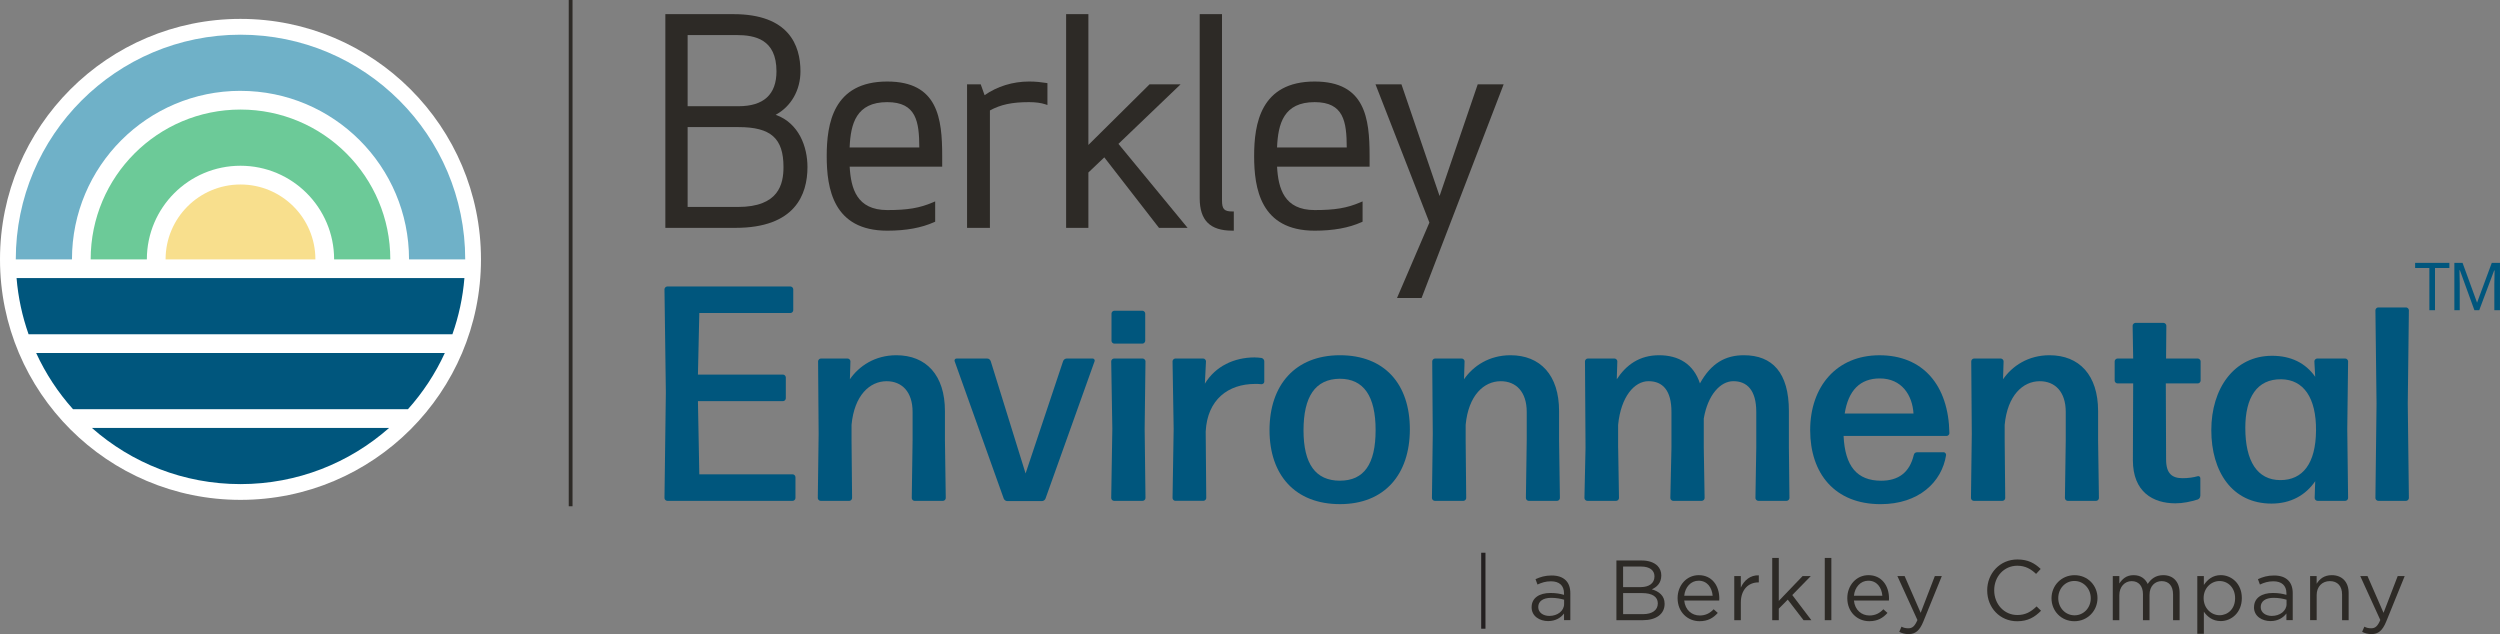 <?xml version="1.0" encoding="UTF-8"?>
<svg id="Layer_1" xmlns="http://www.w3.org/2000/svg" version="1.1" viewBox="0 0 1054.93 267.57">
  <rect x="0" y="0" width="1054.93" height="267.57" fill="#808080" stroke="none"/>
  <!-- Generator: Adobe Illustrator 29.7.1, SVG Export Plug-In . SVG Version: 2.1.1 Build 8)  -->
  <defs>
    <style>
      .st0 {
        fill: #231f20;
      }

      .st1 {
        fill: #fff;
      }

      .st2 {
        fill: #2d2a26;
      }

      .st3 {
        fill: #f8df8d;
      }

      .st4 {
        fill: #00567d;
      }

      .st5 {
        fill: #6cca98;
      }

      .st6 {
        fill: #6fb1c8;
      }
    </style>
  </defs>
  <g>
    <g>
      <circle class="st1" cx="101.48" cy="109.45" r="101.48"/>
      <g>
        <g>
          <path class="st6" d="M101.48,38.34c39.28,0,71.12,31.84,71.12,71.12h23.71c0-52.37-42.45-94.82-94.82-94.82S6.66,57.08,6.66,109.45h23.71c0-39.28,31.84-71.12,71.12-71.12Z"/>
          <path class="st4" d="M38.77,180.57c16.72,14.75,38.67,23.71,62.71,23.71s46-8.96,62.71-23.71H38.77Z"/>
        </g>
        <g>
          <path class="st5" d="M101.48,69.94c21.81,0,39.49,17.67,39.51,39.48,0,.02.01.03.03.03h23.68c0-34.91-28.3-63.22-63.22-63.22s-63.22,28.3-63.22,63.22h23.68s.03-.01.03-.03c.02-21.81,17.7-39.48,39.51-39.48Z"/>
          <path class="st4" d="M187.7,148.96H15.26c3.99,8.69,9.25,16.67,15.55,23.71h141.34c6.3-7.04,11.56-15.02,15.55-23.71Z"/>
        </g>
        <g>
          <path class="st3" d="M101.48,77.85c-17.46,0-31.61,14.15-31.61,31.61h63.22c0-17.46-14.15-31.61-31.61-31.61Z"/>
          <path class="st4" d="M195.97,117.35H6.99c.68,8.25,2.42,16.19,5.07,23.71,0,0,0,0,0,0h178.84s0,0,0,0c2.66-7.51,4.39-15.46,5.07-23.71Z"/>
        </g>
      </g>
    </g>
    <g>
      <g>
        <path class="st2" d="M660.01,254.86v-1.8c-1.37-.4-3.2-.79-5.47-.79-3.49,0-5.44,1.51-5.44,3.85v.07c0,2.34,2.16,3.71,4.68,3.71,3.42,0,6.23-2.09,6.23-5.04h0ZM646.3,256.3v-.07c0-3.92,3.24-6.01,7.95-6.01,2.38,0,4.07.32,5.72.79v-.65c0-3.35-2.05-5.07-5.54-5.07-2.19,0-3.92.57-5.65,1.37l-.83-2.27c2.05-.94,4.07-1.55,6.77-1.55s4.64.69,6.01,2.05c1.26,1.26,1.91,3.06,1.91,5.43v11.37h-2.66v-2.81c-1.29,1.69-3.45,3.2-6.73,3.2-3.46,0-6.95-1.98-6.95-5.8h0Z"/>
        <path class="st2" d="M692.86,250.26h-7.95v8.89h8.45c3.82,0,6.19-1.69,6.19-4.5v-.07c0-2.74-2.3-4.32-6.69-4.32h0ZM698.14,243.17c0-2.48-1.98-4.1-5.58-4.1h-7.66v8.67h7.45c3.42,0,5.79-1.55,5.79-4.5v-.07h0ZM682.09,236.51h10.72c2.88,0,5.15.83,6.59,2.23,1.04,1.08,1.62,2.41,1.62,4.03v.07c0,3.28-2.02,4.97-4,5.83,2.99.9,5.4,2.63,5.4,6.08v.07c0,4.32-3.63,6.88-9.14,6.88h-11.2v-25.19h0Z"/>
        <path class="st2" d="M722.69,251.37c-.29-3.38-2.23-6.33-5.94-6.33-3.24,0-5.69,2.7-6.05,6.33h11.98ZM707.9,252.45v-.07c0-5.36,3.78-9.68,8.93-9.68,5.51,0,8.67,4.39,8.67,9.82,0,.36,0,.58-.04.9h-14.76c.4,4.03,3.24,6.3,6.55,6.3,2.56,0,4.36-1.04,5.87-2.63l1.73,1.55c-1.87,2.09-4.14,3.49-7.67,3.49-5.11,0-9.28-3.92-9.28-9.68h0Z"/>
        <path class="st2" d="M731.81,243.09h2.77v4.86c1.37-3.09,4.07-5.32,7.59-5.18v2.99h-.21c-4.07,0-7.38,2.92-7.38,8.53v7.41h-2.77v-18.61h0Z"/>
        <polygon class="st2" points="747.83 235.43 750.6 235.43 750.6 253.57 760.64 243.09 764.1 243.09 756.29 251.09 764.35 261.7 761.04 261.7 754.38 253.03 750.6 256.84 750.6 261.7 747.83 261.7 747.83 235.43 747.83 235.43"/>
        <polygon class="st2" points="770 235.43 772.78 235.43 772.78 261.7 770 261.7 770 235.43 770 235.43"/>
        <path class="st2" d="M794.3,251.37c-.29-3.38-2.23-6.33-5.94-6.33-3.24,0-5.69,2.7-6.05,6.33h11.98ZM779.51,252.45v-.07c0-5.36,3.78-9.68,8.93-9.68,5.51,0,8.67,4.39,8.67,9.82,0,.36,0,.58-.04.9h-14.76c.39,4.03,3.24,6.3,6.55,6.3,2.56,0,4.36-1.04,5.87-2.63l1.73,1.55c-1.87,2.09-4.14,3.49-7.67,3.49-5.11,0-9.28-3.92-9.28-9.68h0Z"/>
        <path class="st2" d="M816.44,243.09h2.95l-7.81,19.22c-1.58,3.85-3.38,5.26-6.19,5.26-1.55,0-2.7-.32-3.96-.94l.94-2.19c.9.47,1.73.68,2.92.68,1.65,0,2.7-.87,3.81-3.49l-8.46-18.54h3.06l6.77,15.51,5.97-15.51h0Z"/>
        <path class="st2" d="M838.54,249.18v-.07c0-7.13,5.32-13.03,12.74-13.03,4.57,0,7.31,1.62,9.83,4l-1.94,2.09c-2.12-2.01-4.5-3.45-7.92-3.45-5.58,0-9.75,4.53-9.75,10.33v.07c0,5.83,4.21,10.4,9.75,10.4,3.45,0,5.72-1.33,8.14-3.63l1.87,1.83c-2.63,2.66-5.51,4.43-10.08,4.43-7.27,0-12.63-5.72-12.63-12.96h0Z"/>
        <path class="st2" d="M882.24,252.49v-.07c0-3.99-2.99-7.27-6.91-7.27s-6.8,3.28-6.8,7.2v.07c0,4,2.95,7.23,6.87,7.23s6.84-3.24,6.84-7.16h0ZM865.68,252.49v-.07c0-5.25,4.1-9.71,9.72-9.71s9.68,4.39,9.68,9.64v.07c0,5.26-4.14,9.72-9.75,9.72s-9.65-4.39-9.65-9.64h0Z"/>
        <path class="st2" d="M891.53,243.09h2.77v3.13c1.23-1.83,2.88-3.52,6.01-3.52s4.97,1.62,5.97,3.71c1.33-2.05,3.31-3.71,6.55-3.71,4.28,0,6.91,2.88,6.91,7.49v11.52h-2.77v-10.87c0-3.6-1.8-5.62-4.82-5.62-2.81,0-5.11,2.09-5.11,5.76v10.72h-2.77v-10.94c0-3.49-1.83-5.54-4.78-5.54s-5.19,2.45-5.19,5.87v10.62h-2.77v-18.61h0Z"/>
        <path class="st2" d="M943.15,252.45v-.07c0-4.39-3.02-7.2-6.55-7.2s-6.73,2.91-6.73,7.16v.07c0,4.32,3.27,7.2,6.73,7.2s6.55-2.66,6.55-7.16h0ZM927.2,243.09h2.77v3.74c1.51-2.23,3.71-4.14,7.13-4.14,4.46,0,8.89,3.52,8.89,9.64v.07c0,6.08-4.39,9.68-8.89,9.68-3.45,0-5.69-1.87-7.13-3.96v9.32h-2.77v-24.37h0Z"/>
        <path class="st2" d="M964.86,254.86v-1.8c-1.37-.4-3.2-.79-5.47-.79-3.49,0-5.43,1.51-5.43,3.85v.07c0,2.34,2.16,3.71,4.68,3.71,3.42,0,6.23-2.09,6.23-5.04h0ZM951.14,256.3v-.07c0-3.92,3.24-6.01,7.95-6.01,2.38,0,4.07.32,5.72.79v-.65c0-3.35-2.05-5.07-5.54-5.07-2.19,0-3.92.57-5.65,1.37l-.83-2.27c2.05-.94,4.07-1.55,6.76-1.55s4.64.69,6.01,2.05c1.26,1.26,1.91,3.06,1.91,5.43v11.37h-2.67v-2.81c-1.29,1.69-3.45,3.2-6.73,3.2-3.46,0-6.95-1.98-6.95-5.8h0Z"/>
        <path class="st2" d="M974.79,243.09h2.77v3.24c1.23-2.01,3.17-3.63,6.37-3.63,4.5,0,7.13,3.02,7.13,7.45v11.55h-2.77v-10.87c0-3.45-1.87-5.62-5.14-5.62s-5.58,2.34-5.58,5.83v10.65h-2.77v-18.61h0Z"/>
        <path class="st2" d="M1011.76,243.09h2.95l-7.81,19.22c-1.58,3.85-3.38,5.26-6.19,5.26-1.55,0-2.7-.32-3.96-.94l.94-2.19c.9.47,1.73.68,2.91.68,1.66,0,2.7-.87,3.82-3.49l-8.46-18.54h3.06l6.77,15.51,5.97-15.51h0Z"/>
      </g>
      <rect class="st0" x="625.02" y="233.24" width="1.81" height="32.06"/>
      <g>
        <g>
          <path class="st2" d="M358.52,62.23c.42-10.03,2.78-19.13,15.87-19.13,12.28,0,13.49,8.24,13.53,19.13h-29.41ZM374.4,34.4c-22.9,0-25.55,17.96-25.55,31.47s2.65,31.47,25.55,31.47c7.89,0,14.37-1.18,19.82-3.61l.4-.18v-8.57l-.94.4c-5.62,2.41-10.66,3.26-19.27,3.26-12.91,0-15.35-9.13-15.87-18.3h39.04v-4.47c0-15.92-1.79-31.47-23.18-31.47h0Z"/>
          <path class="st2" d="M311.39,87.33h-21.23v-33.7h21.47c13.66,0,18.98,4.72,18.98,16.85,0,7.23-1.99,16.85-19.22,16.85h0ZM290.16,14.79h20.52c7.9,0,16.97,1.74,16.97,15.31,0,9.77-5.39,14.72-16.02,14.72h-21.47V14.79h0ZM327.32,48.44c6.49-3.5,10.45-10.37,10.45-18.34,0-11.01-4.91-24.13-28.27-24.13h-28.74v90.18h29.57c25.13,0,30.4-13.96,30.4-25.67,0-8.5-3.56-18.5-13.41-22.04h0Z"/>
          <path class="st2" d="M434.2,34.4c-6.79,0-13.4,2.04-18.73,5.76l-1.63-4.57h-5.77v60.57h9.65v-49.55c4.53-2.49,9.35-3.51,16.49-3.51,2.76,0,5.08.31,6.89.91l.89.3v-9.22l-.57-.09c-1.98-.31-4.22-.6-7.21-.6h0Z"/>
          <path class="st2" d="M538.88,62.23c.42-10.03,2.79-19.13,15.88-19.13,12.28,0,13.49,8.24,13.53,19.13h-29.41ZM554.76,34.4c-22.9,0-25.55,17.96-25.55,31.47s2.65,31.47,25.55,31.47c7.89,0,14.37-1.18,19.81-3.61l.4-.18v-8.57l-.95.4c-5.62,2.41-10.66,3.26-19.27,3.26-12.91,0-15.35-9.14-15.87-18.3h39.05v-4.47c0-15.92-1.79-31.47-23.18-31.47h0Z"/>
          <polygon class="st2" points="498.18 35.58 485.08 35.58 459.27 61.16 459.27 5.97 449.87 5.97 449.87 96.15 459.27 96.15 459.27 72.79 465.98 66.4 489.06 96.15 501.13 96.15 471.95 60.71 498.18 35.58 498.18 35.58"/>
          <polygon class="st2" points="607.46 82.71 591.37 35.58 580.42 35.58 603.17 93.92 589.5 125.75 599.87 125.75 634.15 36.5 634.5 35.58 623.56 35.58 607.46 82.71 607.46 82.71"/>
          <path class="st2" d="M515.65,84.58V5.97h-9.41v77.66c0,9.35,4.36,13.7,13.71,13.7h.68v-8.1h-.68c-3.37,0-4.3-1-4.3-4.65h0Z"/>
        </g>
        <g>
          <path class="st4" d="M281.56,211.34c-.58,0-1.17-.58-1.17-1.17l.58-44.64-.58-43.47c0-.58.58-1.17,1.17-1.17h52c.58,0,1.17.58,1.17,1.17v8.86c0,.58-.58,1.17-1.17,1.17h-38.47l-.58,25.98h35.91c.58,0,1.17.58,1.17,1.17v8.86c0,.58-.58,1.17-1.17,1.17h-35.91l.58,30.88h39.4c.58,0,1.17.58,1.17,1.17v8.86c0,.58-.58,1.17-1.17,1.17h-52.93Z"/>
          <path class="st4" d="M346.26,211.34c-.58,0-1.17-.58-1.17-1.17l.35-27.05-.23-30.66c0-.58.58-1.17,1.17-1.17h11.31c.58,0,1.17.58,1.17,1.17l-.23,7.58c3.85-5.6,10.61-10.14,19.59-10.14,12.59,0,20.52,8.39,20.52,23.55v12.36l.35,24.37c0,.58-.58,1.17-1.17,1.17h-12.01c-.58,0-1.17-.58-1.17-1.17l.35-24.37v-12.01c0-8.51-4.55-12.94-10.96-12.94-7.11,0-13.64,5.95-14.8,18.42v6.53l.23,24.37c0,.58-.58,1.17-1.17,1.17h-12.12Z"/>
          <path class="st4" d="M441.16,210.4c-.23.58-.82,1.05-1.52,1.05h-14.57c-.7,0-1.28-.47-1.52-1.05l-20.75-58.06c-.12-.47.23-1.05.82-1.05h12.94c.7,0,1.28.47,1.52,1.17l14.69,47.33,15.85-47.45c.23-.58.82-1.05,1.52-1.05h10.96c.58,0,.93.58.82,1.05l-20.75,58.06Z"/>
          <path class="st4" d="M470.07,211.34c-.58,0-1.17-.58-1.17-1.17l.47-29.26-.47-28.45c0-.58.58-1.17,1.17-1.17h12.12c.58,0,1.17.58,1.17,1.17l-.35,28.45.35,29.26c0,.58-.58,1.17-1.17,1.17h-12.12ZM470.19,145c-.58,0-1.17-.58-1.17-1.17v-11.54c0-.58.58-1.17,1.17-1.17h11.89c.58,0,1.17.58,1.17,1.17v11.54c0,.58-.58,1.17-1.17,1.17h-11.89Z"/>
          <path class="st4" d="M495.95,211.34c-.58,0-1.17-.58-1.17-1.17l.47-29.15-.47-28.56c0-.58.58-1.17,1.17-1.17h11.77c.58,0,1.17.58,1.17,1.17l-.47,9.44c4.43-7.34,12.36-11.08,20.98-11.08.93,0,1.98.12,2.92.23.58.12,1.17.7,1.17,1.4v8.63c0,.58-.58,1.05-1.17,1.05-.82-.12-1.75-.12-2.68-.12-11.31,0-20.17,6.53-20.87,20.05l.23,28.1c0,.58-.58,1.17-1.17,1.17h-11.89Z"/>
          <path class="st4" d="M565.43,212.73c-18.89,0-29.73-12.24-29.73-31.24s10.84-31.59,29.73-31.59,29.49,12.24,29.49,31.24-10.61,31.59-29.49,31.59ZM565.43,202.83c10.14,0,15.04-6.99,15.04-21.33s-5.01-21.68-15.15-21.68c-10.38.12-15.27,7.58-15.27,21.8s5.13,21.22,15.39,21.22Z"/>
          <path class="st4" d="M605.41,211.34c-.58,0-1.17-.58-1.17-1.17l.35-27.05-.23-30.66c0-.58.58-1.17,1.17-1.17h11.31c.58,0,1.17.58,1.17,1.17l-.23,7.58c3.85-5.6,10.61-10.14,19.59-10.14,12.59,0,20.52,8.39,20.52,23.55v12.36l.35,24.37c0,.58-.58,1.17-1.17,1.17h-12.01c-.58,0-1.17-.58-1.17-1.17l.35-24.37v-12.01c0-8.51-4.55-12.94-10.96-12.94-7.11,0-13.64,5.95-14.81,18.42v6.53l.23,24.37c0,.58-.58,1.17-1.17,1.17h-12.12Z"/>
          <path class="st4" d="M682.82,188.95l.35,21.22c0,.58-.58,1.17-1.17,1.17h-12.24c-.58,0-1.17-.58-1.17-1.17l.46-21.22-.23-36.49c0-.58.58-1.17,1.17-1.17h11.31c.58,0,1.17.58,1.17,1.17l-.23,7.58c3.96-6.06,9.56-10.14,17.84-10.14s14.57,3.73,17.25,11.89c4.78-8.63,10.84-11.89,18.54-11.89,12.01,0,19,7.34,19,23.55v15.5l.23,21.22c0,.58-.58,1.17-1.17,1.17h-12.01c-.58,0-1.17-.58-1.17-1.17l.35-21.22v-15.16c0-9.09-3.85-12.94-9.68-12.94-5.36,0-10.73,5.6-12.47,15.74v12.36l.35,21.22c0,.58-.58,1.17-1.17,1.17h-12.12c-.58,0-1.17-.58-1.17-1.17l.47-21.22v-15.16c0-9.09-3.73-12.94-9.68-12.94s-11.66,6.53-12.82,18.42v9.68Z"/>
          <path class="st4" d="M820.15,190.82c.58,0,1.05.58,1.05,1.17-1.75,11.42-11.54,20.75-27.63,20.75-19.35,0-29.73-12.94-29.73-31.24s11.08-31.59,29.26-31.59,29.14,12.47,29.49,32.88c0,.58-.58,1.17-1.17,1.17h-43.48c.58,12.82,5.71,18.89,15.85,18.89,7.34,0,12.01-3.5,13.76-10.84.12-.7.7-1.17,1.4-1.17h11.19ZM793.22,159.69c-8.39,0-13.29,5.13-14.81,14.81h29.03c-.46-7.81-5.01-14.81-14.22-14.81Z"/>
          <path class="st4" d="M832.86,211.34c-.58,0-1.17-.58-1.17-1.17l.35-27.05-.23-30.66c0-.58.58-1.17,1.17-1.17h11.31c.58,0,1.17.58,1.17,1.17l-.23,7.58c3.85-5.6,10.61-10.14,19.59-10.14,12.59,0,20.52,8.39,20.52,23.55v12.36l.35,24.37c0,.58-.58,1.17-1.17,1.17h-12.01c-.58,0-1.17-.58-1.17-1.17l.35-24.37v-12.01c0-8.51-4.55-12.94-10.96-12.94-7.11,0-13.64,5.95-14.81,18.42v6.53l.23,24.37c0,.58-.58,1.17-1.17,1.17h-12.12Z"/>
          <path class="st4" d="M928.46,209.24c0,.7-.47,1.28-1.05,1.52-2.92.93-6.3,1.63-9.44,1.63-9.44,0-17.95-4.78-17.95-18.19l.12-32.41h-6.64c-.58,0-1.17-.58-1.17-1.17v-8.16c0-.58.58-1.17,1.17-1.17h6.64l-.23-13.87c0-.58.58-1.17,1.17-1.17h11.89c.58,0,1.17.58,1.17,1.17l-.12,13.87h13.41c.58,0,1.17.58,1.17,1.17v8.16c0,.58-.58,1.17-1.17,1.17h-13.52l.12,32.06c0,6.06,2.56,7.93,6.99,7.93,2.45,0,4.66-.35,6.29-.82.58-.23,1.17.23,1.17.82v7.46Z"/>
          <path class="st4" d="M977.89,211.34c-.58,0-1.17-.58-1.17-1.17l.23-7.11c-4.08,5.95-10.38,9.44-18.42,9.44-16.67,0-25.42-13.52-25.42-31.01s9.56-31.36,25.65-31.36c7.93,0,14.11,3.03,18.19,8.86l-.35-6.53c0-.58.58-1.17,1.17-1.17h11.89c.58,0,1.17.58,1.17,1.17l-.35,28.68.35,29.03c0,.58-.58,1.17-1.17,1.17h-11.77ZM962.26,202.59c9.44,0,14.92-6.99,15.04-20.87.12-13.87-5.25-21.57-14.69-21.68-10.26-.12-15.15,7.69-15.15,20.52,0,13.99,5.01,22.03,14.81,22.03Z"/>
          <path class="st4" d="M1003.53,211.34c-.58,0-1.17-.58-1.17-1.17l.47-39.87-.47-39.4c0-.58.58-1.17,1.17-1.17h11.78c.58,0,1.17.58,1.17,1.17l-.47,39.4.47,39.87c0,.58-.58,1.17-1.17,1.17h-11.78Z"/>
        </g>
      </g>
      <rect class="st2" x="239.99" width="1.6" height="213.63"/>
    </g>
  </g>
  <path class="st4" d="M1027.5,130.89h-2.38v-17.81h-6.01v-2.16h14.46v2.16h-6.07v17.81ZM1044.12,130.89l-6.12-16.87h-.17l.11,5.57v11.3h-2.27v-19.97h3.46l6.12,16.79,6.21-16.79h3.46v19.97h-2.38v-11.03l.11-5.73h-.19l-6.29,16.76h-2.05Z"/>
</svg>